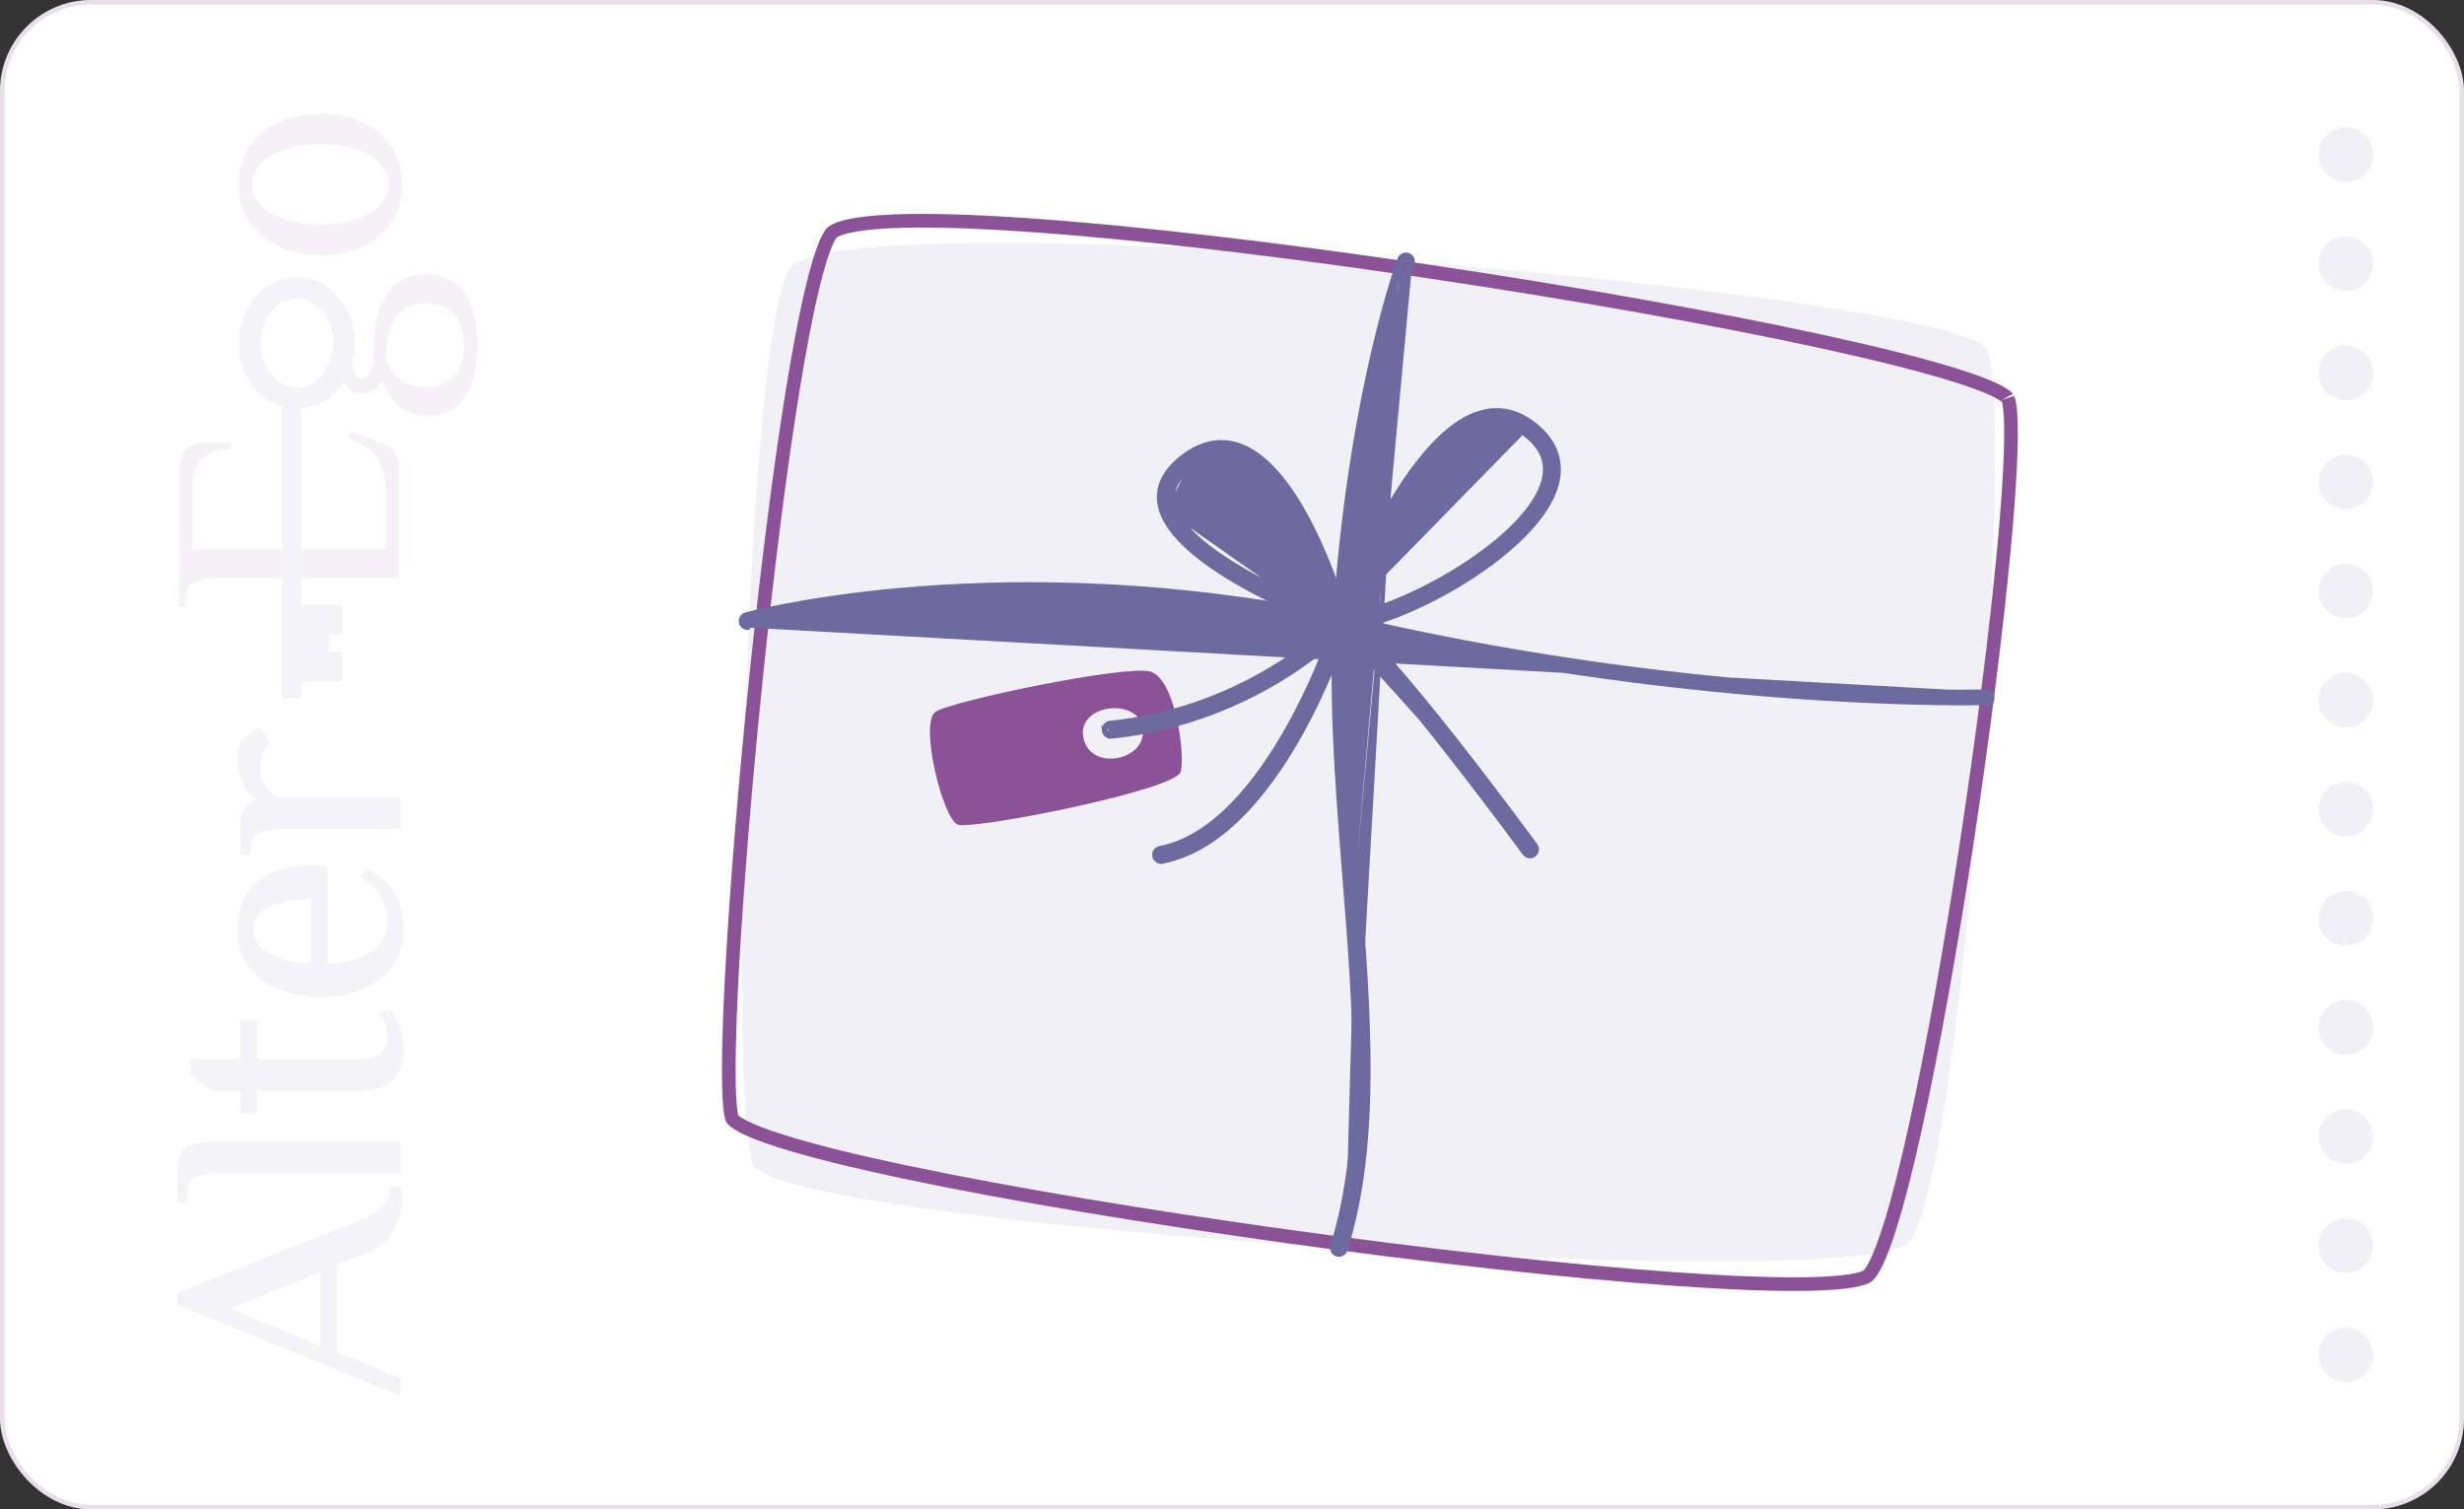 <svg width="542" height="332" viewBox="0 0 542 332" fill="none" xmlns="http://www.w3.org/2000/svg">
<rect x="0" y="0" width="542" height="332" fill="#333333" stroke="none"/>
<rect x="0.5" y="0.5" width="541" height="331" rx="19.5" fill="white" stroke="#E8DFEB"/>
<g clip-path="url(#clip0_2105_6815)">
<path opacity="0.1" d="M173.642 59.161C183.505 43.243 430.653 64.253 437.079 76.877C443.506 89.501 431.353 261.311 419.863 273.216C408.372 285.121 171.045 269.649 165.652 256.119C160.26 242.592 163.779 75.076 173.642 59.161Z" fill="#6D6AA0"/>
<path d="M182.79 51.407L182.79 51.407C182.927 51.218 183.248 50.932 183.916 50.617C184.57 50.308 185.456 50.016 186.593 49.757C188.867 49.239 191.964 48.888 195.806 48.706C203.48 48.341 213.904 48.654 226.183 49.5C250.726 51.193 282.51 55.007 314.145 59.706C345.778 64.406 377.228 69.984 401.101 75.199C413.042 77.808 423.057 80.319 430.242 82.577C433.84 83.707 436.684 84.76 438.692 85.713C439.698 86.191 440.452 86.623 440.973 87.002C441.232 87.191 441.411 87.351 441.53 87.478C441.651 87.608 441.679 87.673 441.678 87.669C441.913 88.226 442.134 89.426 442.256 91.393C442.373 93.299 442.389 95.757 442.308 98.701C442.147 104.587 441.603 112.324 440.754 121.306C439.057 139.264 436.149 162.118 432.683 184.919C429.217 207.721 425.196 230.443 421.278 248.142C419.319 256.995 417.391 264.563 415.577 270.246C414.67 273.09 413.801 275.431 412.984 277.213C412.142 279.046 411.431 280.115 410.906 280.587C410.749 280.727 410.376 280.951 409.65 281.187C408.947 281.415 408.023 281.622 406.868 281.798C404.559 282.149 401.47 282.359 397.684 282.43C390.122 282.572 379.943 282.16 368.016 281.309C344.173 279.607 313.466 276.158 282.991 271.928C252.515 267.697 222.303 262.691 199.449 257.879C188.015 255.471 178.459 253.12 171.642 250.949C168.227 249.861 165.552 248.835 163.685 247.89C162.751 247.417 162.067 246.988 161.606 246.614C161.378 246.428 161.226 246.273 161.129 246.152C161.032 246.03 161.012 245.969 161.012 245.969L161.012 245.969C160.797 245.293 160.605 243.991 160.478 242.008C160.355 240.066 160.299 237.592 160.31 234.649C160.331 228.766 160.613 221.08 161.111 212.176C162.107 194.374 163.964 171.767 166.301 149.113C168.639 126.458 171.455 103.777 174.37 85.825C175.828 76.846 177.306 69.072 178.757 63.084C179.482 60.09 180.195 57.564 180.888 55.567C181.592 53.54 182.238 52.171 182.79 51.407Z" stroke="#8C5297" stroke-width="3"/>
<path d="M164.708 137.551C164.579 137.584 164.452 137.588 164.33 137.571L164.327 137.574C163.952 137.521 163.625 137.246 163.525 136.853M164.708 137.551L436.728 152.654C436.123 152.67 375.313 154.26 301.281 137.489C226.609 120.572 170.389 134.071 164.224 135.667C163.707 135.801 163.393 136.331 163.525 136.853M164.708 137.551C170.825 135.967 226.631 122.571 300.85 139.388C375.129 156.219 436.175 154.617 436.783 154.598L436.797 155.098C436.797 155.098 436.798 155.098 436.798 155.098C437.611 155.075 438.245 154.392 438.223 153.583C438.201 152.769 437.525 152.136 436.716 152.154L436.714 152.154C436.129 152.17 375.366 153.759 301.392 137.001C226.616 120.06 170.31 133.575 164.099 135.183M164.708 137.551L164.099 135.183M163.525 136.853L163.525 136.853L163.525 136.853ZM164.099 135.183C163.314 135.386 162.842 136.188 163.041 136.975L163.041 136.975C163.192 137.572 163.688 137.989 164.257 138.069L164.463 138.098L164.486 138.081L164.099 135.183Z" fill="#6D6AA0" stroke="#6D6AA0"/>
<path d="M295.927 274.91L295.926 274.912C295.705 275.605 295.022 276.028 294.319 275.929C294.25 275.919 294.17 275.905 294.087 275.879L294.081 275.877C293.309 275.631 292.882 274.808 293.122 274.032L293.123 274.031C300.36 250.869 298.134 222.639 295.757 192.606L296.255 192.566L295.757 192.606L295.75 192.522C294.144 172.214 292.48 151.172 294.008 131.611C297.689 84.484 307.74 57.373 307.882 56.997M295.927 274.91L308.35 57.174M295.927 274.91C303.338 251.198 301.078 222.615 298.697 192.494L298.687 192.37L298.189 192.409M295.927 274.91L295.449 274.761C302.832 251.141 300.579 222.639 298.193 192.461L298.189 192.409M307.882 56.997C307.883 56.997 307.883 56.996 307.883 56.996L308.35 57.174M307.882 56.997C307.882 56.998 307.882 56.998 307.882 56.999L308.35 57.174M307.882 56.997C308.17 56.232 309.021 55.857 309.773 56.138L309.775 56.139C310.538 56.427 310.915 57.277 310.63 58.035M308.35 57.174C308.539 56.669 309.101 56.42 309.598 56.606C310.101 56.796 310.351 57.357 310.162 57.859M310.63 58.035C310.63 58.035 310.63 58.035 310.63 58.035L310.162 57.859M310.63 58.035C310.63 58.035 310.63 58.035 310.63 58.035L310.162 57.859M310.63 58.035C310.535 58.288 300.59 85.086 296.938 131.836C295.428 151.178 297.081 172.095 298.687 192.37L298.189 192.409M310.162 57.859C310.063 58.125 300.097 84.972 296.439 131.797C294.926 151.186 296.583 172.143 298.189 192.409" fill="#6D6AA0" stroke="#6D6AA0"/>
<path d="M293.661 137.15C293.66 136.983 293.689 136.815 293.746 136.653L293.746 136.651C294.044 135.821 297.714 125.721 303.404 115.173C306.248 109.9 309.606 104.5 313.308 100.086C317.003 95.683 321.085 92.209 325.393 90.871L325.393 90.871C329.424 89.622 333.318 90.329 336.914 92.947L293.661 137.15ZM293.661 137.15L293.188 137.083L293.974 138.066C294.21 138.362 294.548 138.556 294.919 138.609C295.031 138.624 295.16 138.631 295.297 138.614C302.848 137.734 313.677 133.251 323.062 127.254C327.762 124.25 332.12 120.854 335.538 117.318C338.951 113.789 341.461 110.085 342.406 106.463C343.088 103.858 342.956 101.369 342.02 99.076C341.085 96.787 339.363 94.727 336.914 92.947L293.661 137.15ZM297.41 135.288C299.03 131.16 302.723 122.272 307.617 113.711C310.247 109.112 313.214 104.621 316.383 101.017C319.489 97.486 322.749 94.85 326.034 93.758L326.26 93.688C327.716 93.237 329.111 93.109 330.462 93.299C332.057 93.524 333.621 94.192 335.192 95.332C337.207 96.797 338.555 98.4 339.274 100.118C339.99 101.83 340.097 103.695 339.569 105.718C338.776 108.752 336.619 111.977 333.547 115.165C330.483 118.345 326.542 121.453 322.244 124.254C313.986 129.636 304.471 133.847 297.41 135.288Z" fill="#6D6AA0" stroke="#6D6AA0"/>
<path d="M255.092 110.766L255.092 110.766C254.501 106.991 256.232 103.568 260.033 100.606C264.061 97.468 268.235 96.53 272.412 97.919L272.413 97.919C276.151 99.164 279.491 102.175 282.394 105.934C285.303 109.702 287.812 114.273 289.873 118.717C293.994 127.605 296.354 136.059 296.547 136.758C296.547 136.758 296.547 136.758 296.547 136.758L296.065 136.891C296.162 137.241 296.056 137.617 295.79 137.865L255.092 110.766ZM255.092 110.766C255.661 114.402 258.403 117.906 262.086 121.098C265.786 124.304 270.514 127.264 275.201 129.796C284.573 134.859 293.857 138.258 294.63 138.537M255.092 110.766L294.63 138.537M294.63 138.537C294.629 138.537 294.628 138.537 294.627 138.537L294.801 138.068L294.631 138.538C294.631 138.538 294.63 138.538 294.63 138.537ZM261.833 102.931L261.833 102.931C258.759 105.326 257.59 107.729 257.992 110.307L261.833 102.931ZM261.833 102.931C264.589 100.781 267.211 99.952 269.818 100.319C270.369 100.397 270.922 100.528 271.481 100.715L271.482 100.715C274.239 101.634 276.849 103.803 279.256 106.712C281.659 109.616 283.827 113.217 285.711 116.934C289.155 123.727 291.627 130.854 292.849 134.697M261.833 102.931L292.849 134.697M292.849 134.697C288.791 133.08 280.954 129.764 273.715 125.591C269.779 123.323 266.037 120.811 263.179 118.194C260.308 115.565 258.396 112.891 257.992 110.307L292.849 134.697Z" fill="#6D6AA0" stroke="#6D6AA0"/>
<path d="M295.888 139.501C294.373 143.841 290.27 154.711 283.826 165.243C277.04 176.333 267.57 187.195 255.676 189.48C255.589 189.497 255.503 189.506 255.418 189.507L255.395 189.525L255.189 189.496C254.583 189.41 254.071 188.948 253.952 188.311C253.801 187.513 254.322 186.742 255.12 186.589L255.12 186.589C261.04 185.453 266.409 181.836 271.15 176.986C275.888 172.137 279.966 166.088 283.304 160.151C289.975 148.286 293.652 136.938 293.727 136.706C293.863 136.28 294.182 135.939 294.598 135.778C295.017 135.613 295.486 135.655 295.868 135.88C297.036 136.562 298.537 137.838 300.255 139.517C301.983 141.203 303.957 143.323 306.073 145.719C310.306 150.513 315.124 156.43 319.703 162.237C328.86 173.85 337.07 185.041 337.74 185.956L295.888 139.501ZM295.888 139.501C298.285 141.459 301.734 145.145 305.63 149.676C309.821 154.55 314.496 160.364 318.878 165.963C327.641 177.161 335.218 187.488 335.372 187.699L335.372 187.699C335.854 188.357 336.772 188.496 337.425 188.013C338.076 187.532 338.22 186.612 337.74 185.957L295.888 139.501Z" fill="#6D6AA0" stroke="#6D6AA0"/>
<path d="M210.715 181.396C213.953 182.59 258.728 173.815 259.734 169.738C260.739 165.661 258.46 149.171 252.975 147.705C247.493 146.24 209.326 154.156 205.764 156.601C202.2 159.042 207.354 180.159 210.715 181.396ZM251.392 160.317C252.209 167.363 239.826 169.78 238.313 162.282C236.799 154.785 250.577 153.274 251.392 160.317Z" fill="#8C5297"/>
<path d="M244.189 159.05L244.189 159.05C259.849 157.43 272.277 151.748 280.815 146.446C285.083 143.795 288.376 141.24 290.612 139.338C291.73 138.386 292.583 137.599 293.161 137.044C293.45 136.766 293.67 136.547 293.821 136.395C293.896 136.319 293.953 136.26 293.993 136.219L294.039 136.17L294.052 136.157L294.056 136.153L294.057 136.151C294.609 135.554 295.542 135.515 296.137 136.077C296.726 136.631 296.76 137.559 296.209 138.155C295.934 138.454 276.88 158.63 244.491 161.981L244.189 159.05ZM244.189 159.05C243.382 159.133 242.796 159.857 242.878 160.665L242.878 160.666M244.189 159.05L242.878 160.666M242.878 160.666C242.947 161.352 243.478 161.881 244.132 161.974C244.245 161.989 244.365 161.994 244.489 161.981L242.878 160.666Z" fill="#6D6AA0" stroke="#6D6AA0"/>
</g>
<circle opacity="0.1" cx="516" cy="34" r="6" fill="#6D6AA0"/>
<circle opacity="0.1" cx="516" cy="58" r="6" fill="#6D6AA0"/>
<circle opacity="0.1" cx="516" cy="82" r="6" fill="#6D6AA0"/>
<circle opacity="0.1" cx="516" cy="106" r="6" fill="#6D6AA0"/>
<circle opacity="0.1" cx="516" cy="130" r="6" fill="#6D6AA0"/>
<circle opacity="0.1" cx="516" cy="154" r="6" fill="#6D6AA0"/>
<circle opacity="0.1" cx="516" cy="178" r="6" fill="#6D6AA0"/>
<circle opacity="0.1" cx="516" cy="202" r="6" fill="#6D6AA0"/>
<circle opacity="0.1" cx="516" cy="226" r="6" fill="#6D6AA0"/>
<circle opacity="0.1" cx="516" cy="250" r="6" fill="#6D6AA0"/>
<circle opacity="0.1" cx="516" cy="274" r="6" fill="#6D6AA0"/>
<circle opacity="0.1" cx="516" cy="298" r="6" fill="#6D6AA0"/>
<g clip-path="url(#clip1_2105_6815)">
<g opacity="0.08">
<path d="M84.15 265.499C83.134 266.504 81.207 267.594 78.43 268.751L39.202 284.311L39 284.395L39 286.938L87.593 306.814L88.049 307L88.049 303.131L74.12 297.472L74.12 278.102L78.667 276.413C82.495 275.07 85.105 273.245 86.428 270.964C87.742 268.709 88.417 266.394 88.417 264.088C88.417 263.033 88.285 262.053 88.04 261.174L87.97 260.938L85.955 260.938L85.929 261.225C85.736 263.075 85.14 264.511 84.15 265.491L84.15 265.499ZM70.528 296.137L50.441 287.791L70.528 279.775L70.528 296.137Z" fill="#6D6AA0"/>
<path d="M39.736 253.741C39.245 254.67 39 255.996 39 257.812L39 264.494L41.129 264.494L41.129 262.762C41.129 260.913 41.681 259.671 42.758 259.08C43.897 258.454 45.71 258.133 48.128 258.133L88.058 258.133L88.058 251.139L48.128 251.139C45.614 251.139 43.704 251.333 42.452 251.722C41.146 252.127 40.235 252.812 39.727 253.758L39.736 253.741Z" fill="#6D6AA0"/>
<path d="M83.774 223.17C84.255 223.998 84.615 224.792 84.843 225.552C85.079 226.295 85.193 227.224 85.193 228.323C85.193 231.44 83.143 232.952 78.921 232.952L56.52 232.952L56.52 224.471L52.929 224.471L52.929 232.952L41.935 232.952L41.935 236.246L46.542 239.954L52.929 239.954L52.929 244.904L56.52 244.904L56.52 239.954L78.921 239.954C82.223 239.954 84.72 239.16 86.341 237.598C87.961 236.035 88.785 233.864 88.785 231.152C88.785 228.956 88.496 227.157 87.917 225.797C87.357 224.471 86.638 223.229 85.789 222.122L85.622 221.911L83.599 222.883L83.765 223.17L83.774 223.17Z" fill="#6D6AA0"/>
<path d="M52.202 204.848C52.202 207.779 53.025 210.372 54.646 212.56C56.266 214.739 58.492 216.429 61.269 217.578C64.037 218.718 67.138 219.301 70.493 219.301C73.848 219.301 77.011 218.718 79.753 217.578C82.512 216.429 84.729 214.706 86.349 212.45C87.97 210.195 88.793 207.39 88.793 204.138C88.793 201.317 88.163 198.816 86.919 196.696C85.675 194.584 83.66 192.709 80.935 191.138L80.681 190.994L79.201 192.895L79.481 193.081C81.391 194.373 82.836 195.775 83.791 197.262C84.729 198.732 85.21 200.573 85.21 202.719C85.21 205.608 83.984 207.813 81.47 209.46C79.017 211.065 75.811 211.901 71.939 211.952L71.939 190.547L68.68 190.386C63.389 190.386 59.289 191.594 56.477 193.968C53.656 196.358 52.219 200.016 52.219 204.848L52.202 204.848ZM68.329 211.952C66.017 211.926 63.888 211.605 62.013 211.014C60.068 210.397 58.518 209.527 57.414 208.438C56.328 207.373 55.785 206.165 55.785 204.839C55.785 202.44 56.836 200.709 58.991 199.526C61.12 198.369 64.265 197.761 68.329 197.727L68.329 211.935L68.329 211.952Z" fill="#6D6AA0"/>
<path d="M56.766 160.172C55.171 161.042 54.024 161.895 53.367 162.731C52.596 163.728 52.202 165.215 52.202 167.166C52.202 169.117 52.613 170.891 53.411 172.369C54.181 173.78 55.119 174.929 56.214 175.791C55.084 176.204 54.26 176.88 53.743 177.801C53.209 178.764 52.929 180.183 52.929 182.016L52.929 187.988L55.057 187.988L55.057 186.966C55.057 185.091 55.592 183.891 56.687 183.283C57.834 182.65 59.639 182.337 62.066 182.337L88.058 182.337L88.058 175.343L60.69 175.343C59.657 174.676 58.816 173.78 58.203 172.682C57.572 171.559 57.256 170.3 57.256 168.94C57.256 167.707 57.432 166.6 57.791 165.654C58.132 164.733 58.649 164.024 59.324 163.542L59.587 163.356L57.011 160.054L56.757 160.189L56.766 160.172Z" fill="#6D6AA0"/>
<path d="M48.128 127.176C45.632 127.176 43.792 127.506 42.592 128.165C41.392 128.824 40.796 130.141 40.796 132.126L40.796 133.537L39.333 133.537L39.333 103.415C39.333 99.411 41.287 97.4 45.202 97.4L50.704 97.4L50.704 98.811C45.08 98.811 42.268 101.759 42.268 107.647L42.268 120.799L62.925 120.799L62.925 101.708L65.859 101.708L65.859 120.799L84.79 120.799L84.79 108.424C84.79 105.172 84.177 102.629 82.959 100.787C81.742 98.946 79.657 97.493 76.731 96.403L77.099 94.993L84.063 97.468C86.507 98.312 87.734 100.086 87.734 102.773L87.734 127.168L48.128 127.168L48.128 127.176Z" fill="#8C5297"/>
<path d="M86.078 48.898C84.492 51.254 82.328 53.045 79.586 54.27C76.853 55.495 73.822 56.111 70.493 56.111C67.164 56.111 64.142 55.495 61.4 54.27C58.667 53.045 56.503 51.254 54.909 48.898C53.323 46.541 52.526 43.762 52.526 40.552C52.526 37.342 53.323 34.563 54.909 32.206C56.494 29.849 58.658 28.058 61.4 26.834C64.142 25.609 67.173 24.992 70.493 24.992C73.813 24.992 76.853 25.609 79.586 26.834C82.328 28.058 84.492 29.849 86.078 32.206C87.663 34.563 88.461 37.342 88.461 40.552C88.461 43.762 87.663 46.541 86.078 48.898ZM83.546 35.923C82.223 34.58 80.419 33.541 78.123 32.814C75.828 32.079 73.288 31.716 70.493 31.716C67.699 31.716 65.167 32.079 62.872 32.814C60.577 33.549 58.763 34.58 57.449 35.923C56.126 37.266 55.469 38.812 55.469 40.552C55.469 42.292 56.126 43.838 57.449 45.181C58.772 46.524 60.577 47.563 62.872 48.289C65.167 49.024 67.707 49.387 70.493 49.387C73.279 49.387 75.82 49.024 78.123 48.289C80.419 47.554 82.232 46.524 83.546 45.181C84.869 43.838 85.526 42.292 85.526 40.552C85.526 38.812 84.869 37.266 83.546 35.923Z" fill="#8C5297"/>
<path d="M85.097 64.71C83.213 67.608 82.276 71.341 82.276 75.919C82.276 80.87 81.426 83.344 79.709 83.344C77.992 83.344 77.142 80.87 77.142 75.919C77.142 75.506 77.125 75.109 77.107 74.712C76.485 77.845 75.741 80.954 75.609 84.156C75.627 84.122 75.653 84.088 75.671 84.054C76.31 84.857 76.897 85.465 77.431 85.896C77.966 86.318 78.728 86.529 79.7 86.529C81.558 86.529 83.021 85.583 84.098 83.699C84.878 85.963 86.104 87.822 87.76 89.283C89.424 90.744 91.378 91.471 93.629 91.471C97.589 91.471 100.471 90.069 102.284 87.264C104.089 84.46 105 80.675 105 75.919C105 71.164 104.098 67.379 102.284 64.575C100.48 61.77 97.589 60.368 93.629 60.368C89.67 60.368 86.972 61.813 85.088 64.719L85.097 64.71ZM99.981 69.204C101.373 70.851 102.074 73.09 102.074 75.919C102.074 78.749 101.382 80.988 99.981 82.635C98.588 84.291 96.468 85.11 93.638 85.11C91.387 85.11 89.556 84.595 88.137 83.556C86.717 82.517 85.622 81.038 84.834 79.104L85.202 75.218C85.938 69.559 88.75 66.737 93.629 66.737C96.468 66.737 98.579 67.565 99.972 69.212L99.981 69.204Z" fill="#8C5297"/>
<path d="M62.004 153.515L66.306 153.515L66.306 149.891L74.549 149.891C74.987 149.891 75.32 149.646 75.32 149.334L75.32 143.961C75.32 143.623 75.022 143.345 74.663 143.345L72.412 143.362L72.412 139.535L74.663 139.535C75.022 139.535 75.32 139.256 75.32 138.918L75.32 133.546C75.32 133.225 74.987 132.988 74.549 132.988L66.306 132.988L66.306 86.132L64.992 86.09C64.107 86.064 63.231 86.039 62.346 86.014L62.004 86.014L62.004 153.523L62.004 153.515Z" fill="#6D6AA0"/>
<path d="M57.335 75.463C57.335 70.048 60.91 65.639 65.298 65.639C69.687 65.639 73.261 70.048 73.261 75.463C73.261 80.877 69.687 85.287 65.298 85.287C60.91 85.287 57.335 80.877 57.335 75.463ZM52.535 75.463C52.535 83.445 58.255 89.916 65.307 89.916C72.359 89.916 78.08 83.445 78.08 75.463C78.08 67.48 72.359 61.01 65.307 61.01C58.255 61.01 52.535 67.48 52.535 75.463Z" fill="#6D6AA0"/>
</g>
</g>
<defs>
<clipPath id="clip0_2105_6815">
<rect width="279" height="224" fill="white" transform="translate(175.261 35.629) rotate(8.022)"/>
</clipPath>
<clipPath id="clip1_2105_6815">
<rect width="282" height="66" fill="white" transform="translate(39 307) rotate(-90)"/>
</clipPath>
</defs>
</svg>
